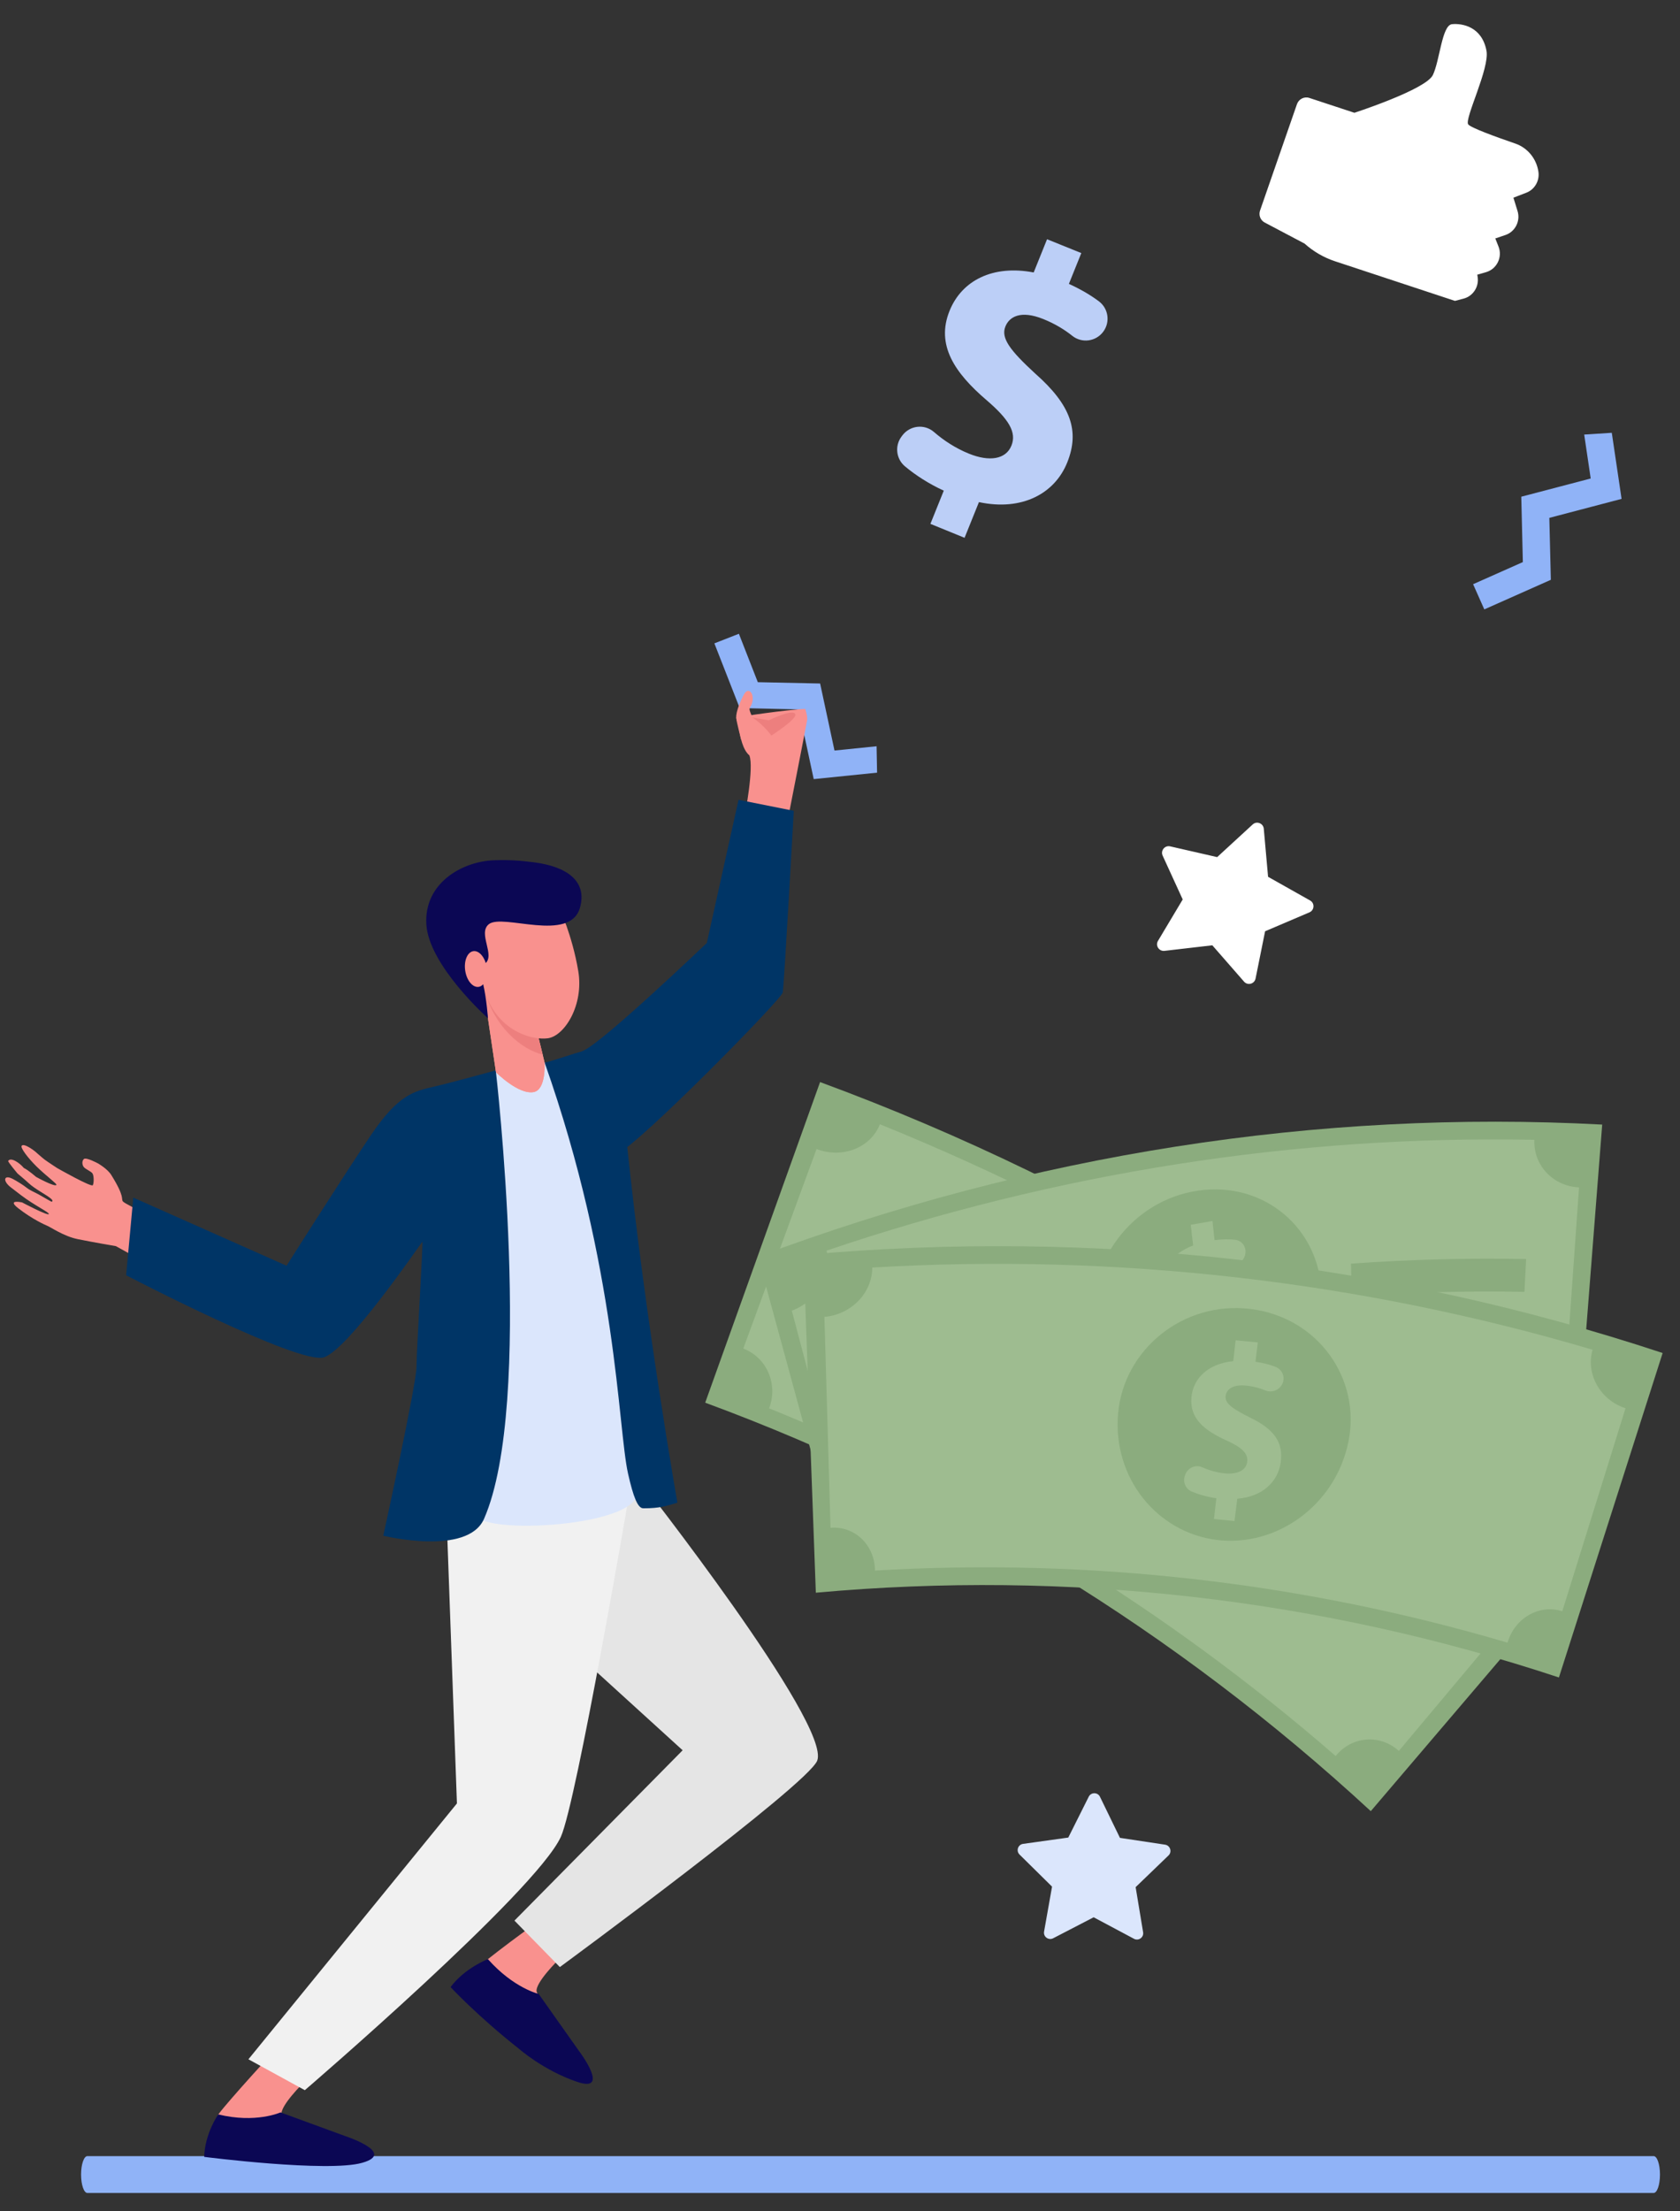 <svg xmlns="http://www.w3.org/2000/svg" xmlns:xlink="http://www.w3.org/1999/xlink" id="Capa_1" x="0px" y="0px" viewBox="0 0 333 438" style="enable-background:new 0 0 333 438;" xml:space="preserve">
<rect x="0" y="0" width="333" height="438" fill="#333333" stroke="none"/>
<style type="text/css">
	.st0{fill:#DBE6FC;}
	.st1{fill:#8BAC7E;}
	.st2{fill:#9EBC90;}
	.st3{fill:#50BDA3;}
	.st4{fill:#3C8D7C;}
	.st5{fill:#90B3F7;}
	.st6{fill:#BCCFF7;}
	.st7{fill:#FFFFFF;}
	.st8{fill:#F9918E;}
	.st9{fill:#0B0754;}
	.st10{fill:#E5E5E5;}
	.st11{fill:#F1F1F1;}
	.st12{fill:#003566;}
	.st13{fill:#F5A28F;}
	.st14{fill:#ED7F7E;}
</style>
<g>
	<path class="st0" d="M208.75,383.94l8.03-4.16l7.99,4.26c0.91,0.49,1.98-0.28,1.81-1.3l-1.48-8.93l6.52-6.28   c0.74-0.71,0.34-1.97-0.68-2.13l-8.95-1.35l-3.96-8.14c-0.45-0.93-1.77-0.93-2.23-0.01l-4.05,8.09l-8.96,1.25   c-1.02,0.14-1.44,1.39-0.7,2.12l6.44,6.35l-1.58,8.91C206.77,383.63,207.83,384.41,208.75,383.94z"></path>
	<path class="st1" d="M271.71,358.76c-38.49-35.53-83.26-62.99-131.93-80.91c7.59-21.17,15.18-42.34,22.77-63.51   c56.28,20.73,108.03,52.47,152.54,93.56C300.63,324.85,286.17,341.8,271.71,358.76z"></path>
	<path class="st2" d="M147.33,267.13c4.84-13.18,9.68-26.35,14.52-39.52c5.1,1.93,10.7-0.21,12.56-4.91   c46.52,18.79,89.69,45.27,127.9,78.44c-3.13,3.92-2.29,10.01,1.79,13.71c-8.94,10.66-17.89,21.32-26.83,31.98   c-3.75-3.41-9.39-2.91-12.52,1.01c-33.55-29.13-71.46-52.38-112.31-68.88C154.28,274.25,152.02,268.91,147.33,267.13z"></path>
	<path class="st3" d="M250.04,296.73c-7.11,10.55-21.13,13.17-31.73,6.57c-10.59-6.63-14.81-20.64-9.02-32.02   c5.78-11.36,20.49-15.18,32.41-7.73C253.62,270.99,257.14,286.2,250.04,296.73z"></path>
	<path class="st4" d="M219.3,299.18c0.67-1.21,1.33-2.42,2-3.63c-1.59-1.03-3.03-2.26-4.12-3.45c-0.91-0.99-0.94-2.52-0.04-3.5   c0.04-0.04,0.07-0.08,0.11-0.12c0.99-1.08,2.7-1.05,3.71,0.07c1.02,1.14,2.28,2.26,3.78,3.14c2.18,1.28,4.14,1.35,5-0.17   c0.81-1.44,0.1-3.1-2.25-5.75c-3.4-3.82-5.28-7.36-3.31-11.11c1.78-3.4,5.7-4.68,10.45-2.97c0.66-1.21,1.32-2.43,1.99-3.64   c1.33,0.78,2.65,1.56,3.97,2.35c-0.62,1.12-1.25,2.24-1.87,3.35c1.42,0.93,2.51,1.84,3.36,2.71c1.04,1.05,1.07,2.69,0.1,3.65l0,0   c-1.01,1-2.7,0.91-3.74-0.19c-0.78-0.83-1.81-1.73-3.21-2.57c-2.58-1.53-4.01-0.94-4.59,0.13c-0.69,1.27,0.27,2.87,2.91,6.08   c3.75,4.4,4.37,7.64,2.39,11.03c-1.97,3.35-6,4.72-10.76,2.88c-0.73,1.29-1.45,2.59-2.18,3.88   C221.75,300.63,220.52,299.9,219.3,299.18z"></path>
	<path class="st3" d="M202.58,269.02c-10.71-5.66-21.66-10.85-32.83-15.58c0.82-2.01,1.64-4.02,2.46-6.03   c11.32,4.79,22.43,10.06,33.29,15.79C204.52,265.14,203.55,267.08,202.58,269.02z"></path>
	<path class="st3" d="M283.17,324.18c-9.24-8.01-18.79-15.6-28.63-22.75c1.22-1.79,2.43-3.57,3.65-5.36   c9.97,7.26,19.66,14.95,29.03,23.07C285.87,320.82,284.52,322.5,283.17,324.18z"></path>
	<path class="st1" d="M312.33,289.96c-48.74-2.59-97.85,5.09-144.73,22.65c-5.79-21.22-11.57-42.44-17.36-63.67   c54.2-20.29,110.98-29.18,167.34-26.18C315.83,245.15,314.08,267.55,312.33,289.96z"></path>
	<path class="st2" d="M167.49,299.47c-3.51-13.28-7.02-26.56-10.54-39.85c4.94-1.8,8.04-7.06,6.88-11.89   c45.71-15.49,93.07-22.9,140.31-21.95c-0.24,5.04,3.72,9.2,8.85,9.42c-0.99,13.99-1.98,27.97-2.97,41.96   c-4.72-0.21-8.75,3.81-8.99,8.85c-41.48-0.83-83.07,5.67-123.21,19.28C176.68,300.48,172.04,297.81,167.49,299.47z"></path>
	<path class="st1" d="M261.92,256.08c0.35,12.72-8.9,23.78-20.58,25.52c-11.69,1.71-22.56-6.38-24.37-18.89   c-1.81-12.49,7.32-24.92,20.47-26.86C250.59,233.91,261.58,243.38,261.92,256.08z"></path>
	<path class="st2" d="M239.84,277.79c-0.15-1.36-0.31-2.73-0.46-4.09c-1.77,0.23-3.54,0.21-5.02,0c-1.24-0.18-2.09-1.34-1.94-2.67   c0.01-0.05,0.01-0.11,0.02-0.16c0.16-1.47,1.48-2.55,2.86-2.33c1.4,0.22,2.97,0.27,4.6-0.02c2.36-0.42,3.89-1.63,3.71-3.36   c-0.17-1.64-1.62-2.46-4.85-2.99c-4.68-0.75-8.04-2.27-8.6-6.44c-0.5-3.77,1.78-7.28,6.34-9.03c-0.16-1.36-0.32-2.73-0.48-4.09   c1.43-0.26,2.87-0.51,4.31-0.75c0.14,1.26,0.27,2.53,0.41,3.79c1.59-0.2,2.92-0.2,4.04-0.08c1.37,0.14,2.29,1.38,2.07,2.76l0,0   c-0.22,1.42-1.56,2.45-2.95,2.27c-1.04-0.14-2.32-0.17-3.85,0.09c-2.81,0.48-3.57,1.86-3.43,3.06c0.17,1.42,1.77,2.04,5.54,2.81   c5.26,0.97,7.5,3.08,7.85,6.97c0.33,3.86-1.99,7.51-6.62,9.16c0.15,1.47,0.31,2.93,0.46,4.4   C242.5,277.33,241.17,277.56,239.84,277.79z"></path>
	<path class="st3" d="M210.62,265.3c-11.25,2.54-22.44,5.59-33.52,9.15c-0.47-2.08-0.95-4.16-1.42-6.24   c11.24-3.61,22.58-6.7,33.99-9.28C209.98,261.06,210.3,263.18,210.62,265.3z"></path>
	<path class="st1" d="M302.17,255.89c-11.42-0.22-22.84,0.09-34.24,0.91c-0.05-2.16-0.1-4.33-0.15-6.49   c11.56-0.83,23.15-1.14,34.72-0.92C302.38,251.56,302.28,253.73,302.17,255.89z"></path>
	<path class="st1" d="M309,332.28c-47.26-15.64-97.24-21.34-147.29-16.79c-0.82-22.3-1.63-44.59-2.45-66.89   c57.87-5.26,115.65,1.33,170.3,19.41C322.7,289.44,315.85,310.86,309,332.28z"></path>
	<path class="st2" d="M164.62,302.63c-0.4-13.93-0.81-27.85-1.21-41.78c5.27-0.43,9.51-4.74,9.48-9.77   c48.43-2.85,96.63,2.64,142.78,16.28c-1.39,4.86,1.55,9.99,6.53,11.59c-4.18,13.4-8.35,26.81-12.53,40.21   c-4.59-1.47-9.46,1.38-10.85,6.23c-40.53-11.97-82.86-16.79-125.39-14.29C173.41,306.09,169.46,302.24,164.62,302.63z"></path>
	<path class="st1" d="M267.27,285.63c-2.58,12.53-14.19,20.85-26.06,19.41c-11.87-1.47-20.69-12.3-19.59-25.01   c1.09-12.69,12.9-22.39,26.25-20.74C261.23,260.91,269.85,273.12,267.27,285.63z"></path>
	<path class="st2" d="M240.62,300.9c0.16-1.37,0.32-2.75,0.48-4.12c-1.79-0.25-3.52-0.75-4.93-1.35c-1.18-0.51-1.75-1.88-1.3-3.14   c0.02-0.05,0.04-0.1,0.05-0.15c0.5-1.39,2.04-2.09,3.35-1.51c1.33,0.59,2.86,1.06,4.52,1.22c2.42,0.23,4.19-0.55,4.42-2.28   c0.21-1.65-1.02-2.84-4.08-4.23c-4.42-1.99-7.38-4.38-6.97-8.6c0.37-3.82,3.42-6.64,8.29-7.12c0.16-1.37,0.31-2.75,0.47-4.13   c1.47,0.13,2.93,0.28,4.4,0.43c-0.16,1.27-0.31,2.55-0.47,3.82c1.61,0.24,2.91,0.59,3.98,1.01c1.31,0.51,1.93,1.96,1.4,3.25l0,0   c-0.55,1.33-2.09,1.97-3.42,1.42c-0.99-0.41-2.24-0.79-3.8-0.95c-2.87-0.28-3.93,0.86-4.07,2.07c-0.16,1.44,1.27,2.47,4.8,4.24   c4.95,2.37,6.66,5.03,6.11,8.92c-0.55,3.86-3.68,6.8-8.6,7.17c-0.19,1.47-0.37,2.95-0.56,4.42   C243.33,301.16,241.98,301.03,240.62,300.9z"></path>
	<g>
		<path class="st5" d="M16.07,430.74L16.07,430.74c0,2.02,0.56,3.65,1.25,3.65h310.46c0.69,0,1.25-1.63,1.25-3.65l0,0    c0-2.01-0.56-3.65-1.25-3.65H17.31C16.63,427.1,16.07,428.73,16.07,430.74z"></path>
	</g>
	<polygon class="st5" points="314.01,86.08 315.3,94.78 301.54,98.39 301.85,111.34 291.99,115.72 294.21,120.71 307.4,114.85    307.1,102.58 321.42,98.82 319.48,85.73  "></polygon>
	<g>
		<path class="st6" d="M184.42,103.77l2.65-6.58c-2.92-1.33-5.61-3.07-7.7-4.82c-1.74-1.46-2.05-4.03-0.7-5.86l0.16-0.22    c1.49-2.02,4.38-2.37,6.28-0.73c1.93,1.67,4.28,3.23,6.99,4.32c3.95,1.59,7.26,1.16,8.38-1.61c1.06-2.63-0.49-5.19-4.91-8.99    c-6.41-5.48-10.07-10.98-7.36-17.7c2.46-6.1,8.68-9.15,16.68-7.61l2.65-6.58l6.79,2.74l-2.46,6.1c2.47,1.13,4.41,2.3,5.95,3.46    c1.89,1.42,2.27,4.1,0.87,6l0,0c-1.45,1.97-4.24,2.35-6.15,0.83c-1.43-1.14-3.29-2.33-5.74-3.32c-4.5-1.81-6.74-0.46-7.52,1.48    c-0.92,2.29,0.92,4.72,5.91,9.31c7.07,6.23,8.86,11.38,6.35,17.62c-2.48,6.17-8.97,9.67-17.5,7.85l-2.85,7.07L184.42,103.77z"></path>
	</g>
	<polygon class="st5" points="173.75,147.82 165.41,148.67 162.56,135.39 150.21,135.13 146.46,125.54 141.6,127.44 146.62,140.26    158.33,140.52 161.29,154.33 173.85,153.05  "></polygon>
	<g>
		<path class="st7" d="M259.53,19.4l8.93,2.94c0,0,14.15-4.59,15.55-7.47c1.39-2.88,1.79-9.88,3.8-10.08    c2.01-0.19,5.91,0.46,6.83,5.25c0.67,3.48-4.42,13.53-3.62,14.6c0.5,0.67,5.58,2.51,9.31,3.79c2.46,0.84,4.23,3.01,4.61,5.61    l0,0.01c0.25,1.76-0.74,3.48-2.39,4.12l-2.57,0.99l0.82,2.65c0.61,1.97-0.47,4.1-2.42,4.75l-1.99,0.67l0.64,1.62    c0.82,2.08-0.33,4.44-2.47,5.06l-1.74,0.5l0.07,0.46c0.3,1.93-0.91,3.79-2.78,4.28l-1.72,0.45l-23.78-7.85    c-2.23-0.74-4.28-1.93-6.03-3.5l-7.9-4.17c-0.85-0.45-1.24-1.46-0.92-2.38l7.32-21.08C257.44,19.62,258.53,19.07,259.53,19.4z"></path>
	</g>
	<path class="st7" d="M248.87,193.84l1.89-9.37l8.79-3.75c1-0.43,1.08-1.82,0.13-2.35l-8.33-4.69l-0.85-9.52   c-0.1-1.08-1.4-1.59-2.2-0.85l-7.04,6.47l-9.32-2.13c-1.06-0.24-1.94,0.84-1.49,1.83l3.98,8.69l-4.9,8.2   c-0.56,0.93,0.2,2.1,1.28,1.98l9.49-1.1l6.29,7.2C247.31,195.27,248.65,194.91,248.87,193.84z"></path>
	<g>
		<path class="st8" d="M104.8,381.97c0,0-11.71,8.45-13.56,10.97c-2.66,3.63,19.85,10.42,17.39,6.17c-0.57-0.98-2.18-4.27-2.26-4.59    c-0.38-1.73,4.4-6.39,4.4-6.39L104.8,381.97z"></path>
		<path class="st9" d="M114.72,406.2l-7.95-11.24c0,0-4.97-1.15-10.06-6.89c0,0-4.58,1.75-7.4,5.54c0,0,5.33,5.74,13.53,12.2    c0,0,4.86,4.31,11.59,6.58S114.72,406.2,114.72,406.2z"></path>
		<path class="st8" d="M6.9,228.04c0,0,1.44,1.27,1.95,1.66c0.6,0.45,2.49,1.68,2.49,1.68s6.84,3.89,7.07,3.38    c0.23-0.51,0.22-1.99-0.12-2.38c-0.34-0.39-1.32-0.79-1.66-1.18c-0.34-0.39-0.45-1.17-0.02-1.61c0.43-0.43,2.77,0.84,2.77,0.84    s1.89,1.05,2.68,2.32c2.74,4.4,1.91,4.66,2.28,5.21c0.43,0.66,10.02,5.01,10.02,5.01s28.67,11.92,30.22,12.57h0.02    c0.21,1.33-0.5,2.55-0.87,3.72c-0.69,4.1-1.9,4.37-2.83,8.32c-4.4-2.22-34.84-18.99-37.93-20.74c0,0-4.64-0.79-7.53-1.38    c-2.9-0.59-5.42-2.43-6.22-2.72c-0.12-0.04-2.71-1.16-5.56-3.37c-2.46-1.9,0.72-1.19,0.72-1.19s5.16,2.74,5.3,2.3    c0.1-0.33-2.8-1.67-5.54-3.75c-0.7-0.53-1.4-1.06-2.03-1.56c-1.66-1.29-1.37-2.65,0.58-1.56c0.69,0.38,1.81,1.05,2.55,1.63    c0.8,0.63,1.73,0.96,2.48,1.39c1.49,0.85,2.56,1.49,2.56,1.42c0-0.1,0.41-0.14-0.32-0.73c-0.88-0.71-3.07-1.82-4.28-2.96    c-0.69-0.65-2.21-1.91-2.21-1.91s-1.95-2.33-1.85-2.48c0.52-0.84,2.29,0.4,3.11,1.39c0.84,0.38,2.4,1.75,2.4,1.75    s3.76,2.1,4.05,1.59c0.12-0.22-2.04-1.78-3.92-3.62c-1.75-1.72-3.25-3.73-2.97-4.11C4.76,226.34,6.9,228.04,6.9,228.04z"></path>
		<path class="st10" d="M86.88,295.17l1.85,9.16l46.58,42.37l-33.34,33.74l9,9.2c0,0,49.24-36.16,51.02-40.9    c2.73-7.3-35.3-55.62-35.3-55.62L86.88,295.17z"></path>
		<path class="st8" d="M54.58,405.99c0,0-9.4,10.24-11.24,12.76c-2.66,3.63,17.19,8.99,14.73,4.74c-0.56-0.98-2.18-4.27-2.26-4.59    c-0.38-1.73,4.4-6.39,4.4-6.39L54.58,405.99z"></path>
		<path class="st9" d="M68.53,423.16l-12.93-4.73c0,0-4.89,2.22-12.34,0.4c0,0-2.63,3.69-2.79,8.41c0,0,24.52,3.13,31.34,1.17    C78.62,426.47,68.53,423.16,68.53,423.16z"></path>
		<path class="st11" d="M88.48,299.41l2.09,57.82l-41.33,50.68l11.18,6.12c0,0,45.72-39.24,50.74-50.17    c3.11-6.78,13.59-68.07,13.59-68.07L88.48,299.41z"></path>
		<path class="st0" d="M126.05,294.67c-3.79-8.55-3.35-69.85-18.09-84.21c-5.19,0.88-8.89,1.37-9.75,1.6    c-0.77,6.31-1.62,29.49-2.14,50.72c-0.35,14.15,0.01,28.98-1.73,36.81C93.26,304.43,129.51,302.48,126.05,294.67z"></path>
		<path class="st12" d="M86.14,215.22c-4.14,0.94-7.19,1.61-12.61,9.62c-5.19,7.67-16.73,25.88-16.73,25.88l-30.38-13.49    l-1.42,15.38c0,0,34.36,17.86,39.21,16.25c4.85-1.61,18.48-21.54,19.49-22.88c0.24-0.32-1.14,21.28-1.14,24.73    c0,3.45-6.59,33.49-6.59,33.49s16.72,4.11,19.98-3.36c10-22.91,2.32-88.81,2.32-88.81S89.12,214.54,86.14,215.22z"></path>
		<path class="st8" d="M148.53,149.62c-1.28-1.07-1.83-3.63-2.04-5.28l-0.57-2.18c0.52-0.21,10.65-1.65,13.7-1.73    c0.3,0.97,0.45,1.78,0.35,2.3c-0.45,2.5-3.64,18.71-3.64,18.71l-8.72,0.17C147.61,161.61,149.5,152,148.53,149.62z"></path>
		<path class="st12" d="M111.37,214.05c0,0,5.99,17.03,10.91,14.58c4.93-2.45,32.6-30.67,32.87-32.03    c0.27-1.36,2.19-35.99,2.19-35.99l-10.95-2.18l-6.29,28.36c0,0-20.25,19.36-24.35,21.27    C111.65,209.96,111.37,214.05,111.37,214.05z"></path>
		<path class="st12" d="M127.53,298.77c3.31,0,4.54-0.46,6.74-1.12c0,0-6.31-35.56-9.98-70.83c-1.45-13.93-2.79-19.64-8.54-18.63    c-1.66,0.29-6.16,2.01-7.8,2.28c14.44,40.86,14.49,72.32,16.54,81.44C125.52,296.48,126.41,298.8,127.53,298.77z"></path>
		<path class="st13" d="M106.43,204.29l1.51,6.17c0,0,0.35,5.38-2.15,5.86c-3.01,0.58-7.48-3.92-7.48-3.92l-2.59-17.41    L106.43,204.29z"></path>
		<path class="st8" d="M106.43,204.29l1.51,6.17c0,0,0.35,5.38-2.15,5.86c-3.01,0.58-7.48-3.92-7.48-3.92l-2.59-17.41L106.43,204.29    z"></path>
		<path class="st14" d="M95.75,195.07l10.68,9.22l1.13,4.61C103.48,207.92,97.66,203.43,95.75,195.07z"></path>
		<path class="st8" d="M106.47,179.05c2.58-0.01,4.91,1.78,5.82,4.36c0.75,2.14,1.72,5.3,2.33,8.94c1.13,6.7-2.68,12.82-6,13.31    c-3.32,0.49-11.22-1.71-12.97-11.19c-0.75-4.07-1.73-9.4,1.61-12.2C99.86,180.09,103.5,179.06,106.47,179.05z"></path>
		<path class="st9" d="M96.72,201.7c0,0-11.7-10.42-12.21-18.57c-0.51-8.14,7.01-12.5,13.44-12.73c2.9-0.1,4.87,0.03,7.87,0.41    c6.44,0.81,10.62,3.67,9.15,8.95c-1.97,7.09-15.34,1.11-18.08,3.31c-2.26,1.82,1.4,6.18-0.79,7.85c-2.06,1.57-1.01,1.03-0.33,4.01    C96.46,197.9,96.72,201.7,96.72,201.7z"></path>
		<path class="st8" d="M92.21,192.26c0.29,1.95,1.48,3.39,2.66,3.22c1.18-0.17,1.9-1.9,1.61-3.85c-0.29-1.95-1.48-3.39-2.66-3.22    C92.65,188.58,91.92,190.31,92.21,192.26z"></path>
		<path class="st14" d="M149.12,142.13c0,0,1.89,1.08,3.78,3.57c0,0,4.93-3.16,4.76-4.16c-0.23-1.33-5.27,1.14-5.27,1.14    L149.12,142.13z"></path>
		<path class="st8" d="M149.09,142.03c-0.23-0.63-0.69-1.5-0.46-1.84c1.42-2.17-0.11-4.53-1.14-2.68c-0.6,1.07-1.65,3.43-1.56,4.66    c0.06,0.89,0.97,4.28,0.97,4.28S150.4,145.58,149.09,142.03z"></path>
	</g>
</g>
</svg>